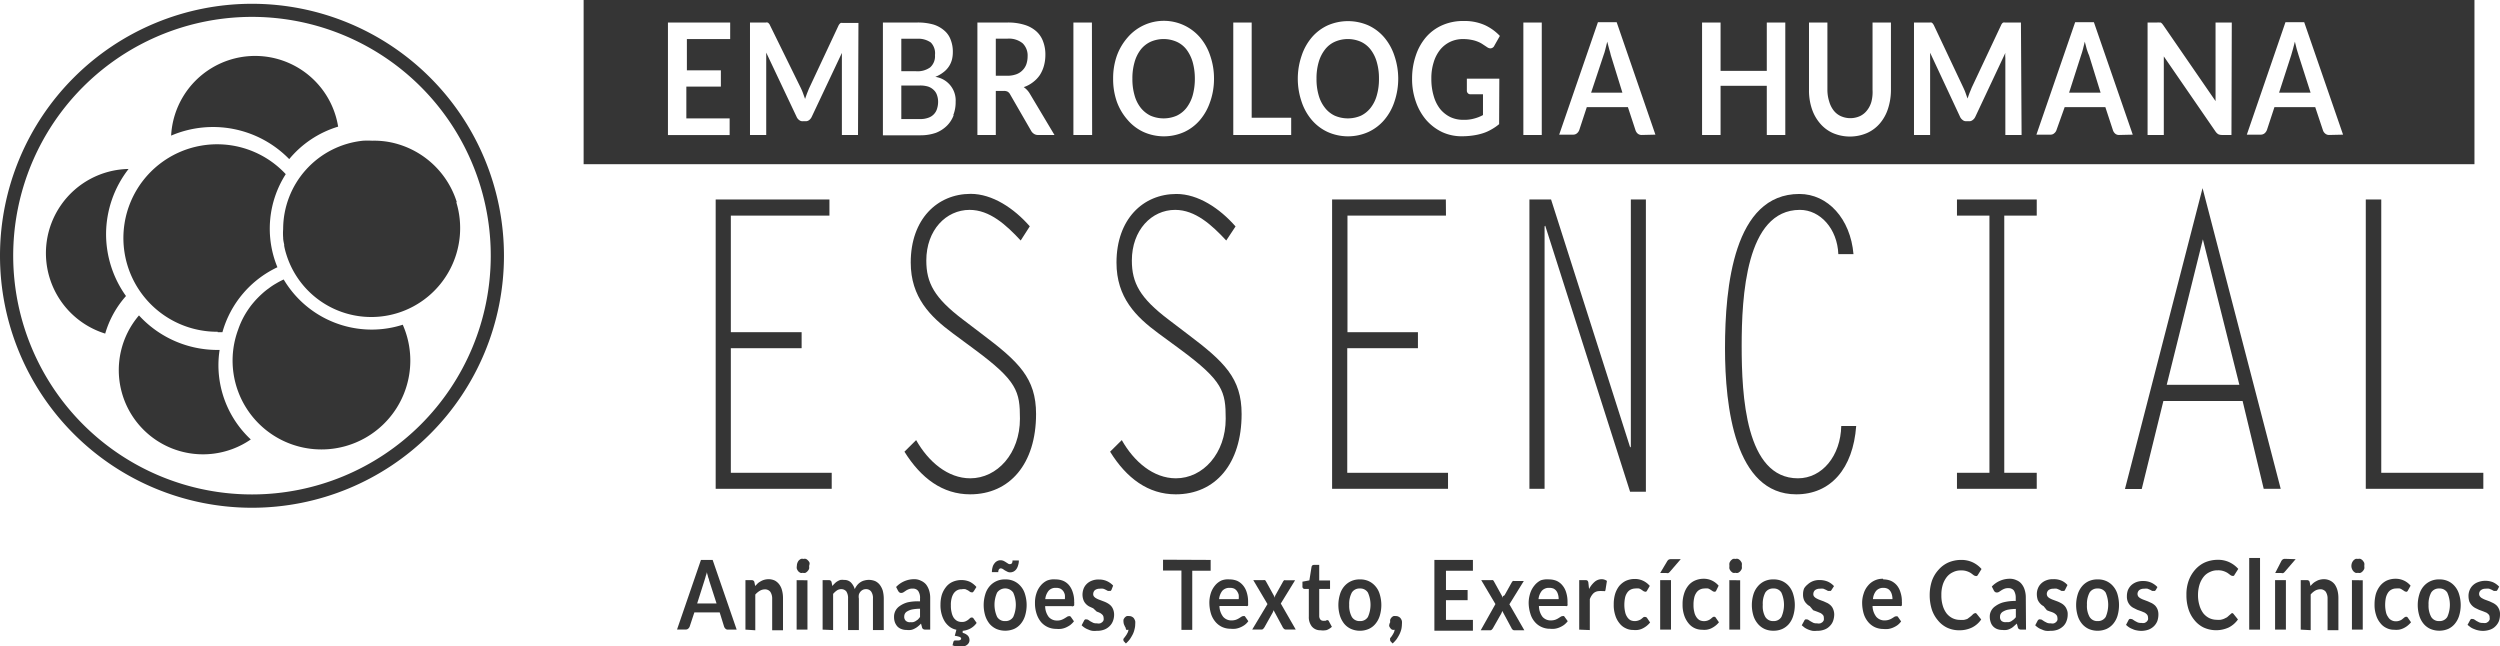 <svg xmlns="http://www.w3.org/2000/svg" viewBox="0 0 230.97 59.72"><defs><style>.cls-1{fill:#353535;}</style></defs><g id="Camada_2" data-name="Camada 2"><g id="Camada_1-2" data-name="Camada 1"><g id="Camada_2-2" data-name="Camada 2"><g id="Camada_1-2-2" data-name="Camada 1-2"><path class="cls-1" d="M148.67,4.54q-.09-.3-.18-.69c-.06.24-.12.47-.17.69s-.11.4-.17.56L147,8.56h2.89L148.82,5.1C148.79,4.93,148.73,4.75,148.67,4.54Z"/><path class="cls-1" d="M94.94,5.19A1.57,1.57,0,0,0,94.48,4a2,2,0,0,0-1.38-.43H92V7h1.06a2.43,2.43,0,0,0,.84-.14,1.5,1.5,0,0,0,.58-.38,1.47,1.47,0,0,0,.35-.57A2.32,2.32,0,0,0,94.94,5.19Z"/><path class="cls-1" d="M109.62,4.58a2.37,2.37,0,0,0-.91-.72,3,3,0,0,0-2.41,0,2.53,2.53,0,0,0-.91.72,3.4,3.4,0,0,0-.57,1.16,5.32,5.32,0,0,0-.2,1.53,5.34,5.34,0,0,0,.2,1.54,3.26,3.26,0,0,0,.57,1.15,2.67,2.67,0,0,0,.91.73,3.06,3.06,0,0,0,2.41,0,2.5,2.5,0,0,0,.91-.73,3.44,3.44,0,0,0,.57-1.15,5.71,5.71,0,0,0,.2-1.54,5.69,5.69,0,0,0-.2-1.53A3.59,3.59,0,0,0,109.62,4.58Z"/><path class="cls-1" d="M85.93,6.23a1.37,1.37,0,0,0,.45-1.14A1.43,1.43,0,0,0,86,3.93a2,2,0,0,0-1.26-.35H83.27v3h1.35A2,2,0,0,0,85.93,6.23Z"/><path class="cls-1" d="M86.26,8.31A1.36,1.36,0,0,0,85.75,8a2.51,2.51,0,0,0-.77-.1H83.27V11H85a2.12,2.12,0,0,0,.79-.13,1.25,1.25,0,0,0,.79-.85,2.1,2.1,0,0,0,.09-.61,1.81,1.81,0,0,0-.1-.61A1.11,1.11,0,0,0,86.26,8.31Z"/><path class="cls-1" d="M126.63,4.58a2.42,2.42,0,0,0-.9-.72,3,3,0,0,0-2.41,0,2.37,2.37,0,0,0-.91.72,3.42,3.42,0,0,0-.58,1.16,5.32,5.32,0,0,0-.2,1.53,5.34,5.34,0,0,0,.2,1.54,3.29,3.29,0,0,0,.58,1.15,2.5,2.5,0,0,0,.91.73,3.06,3.06,0,0,0,2.41,0,2.55,2.55,0,0,0,.9-.73,3.26,3.26,0,0,0,.57-1.15,5.34,5.34,0,0,0,.2-1.54,5.32,5.32,0,0,0-.2-1.53A3.4,3.4,0,0,0,126.63,4.58Z"/><path class="cls-1" d="M53.92,0V15.17H228.61V0ZM67.46,3.61h-4V6.5H66.6V8H63.41v2.94h4v1.54H61.71V2.08h5.75Zm11.81,8.86H77.78V5.35c0-.15,0-.31,0-.46L75,10.78a.81.81,0,0,1-.24.31.51.51,0,0,1-.35.11h-.23a.49.49,0,0,1-.35-.11.73.73,0,0,1-.24-.31l-2.8-5.92c0,.15,0,.31,0,.46v7.15h-1.5V2.08h1.47a.33.33,0,0,1,.15,0,.22.22,0,0,1,.12.09.45.45,0,0,1,.11.17L74,8.16c.07.15.14.31.2.48l.18.5q.09-.27.18-.51c.07-.17.13-.33.2-.49l2.7-5.76a.62.62,0,0,1,.11-.17.31.31,0,0,1,.11-.09.42.42,0,0,1,.15,0h1.48Zm8.84-1.84a2.65,2.65,0,0,1-.64,1,3,3,0,0,1-1,.64,4.27,4.27,0,0,1-1.42.23H81.57V2.08h3.15a5.26,5.26,0,0,1,1.53.19,2.77,2.77,0,0,1,1,.56,2,2,0,0,1,.59.87,3,3,0,0,1,.19,1.15,2.72,2.72,0,0,1-.09.69,2.13,2.13,0,0,1-.8,1.15,2.91,2.91,0,0,1-.73.41,2.2,2.2,0,0,1,1.88,2.31,3.23,3.23,0,0,1-.22,1.23Zm7.79,1.84a.63.63,0,0,1-.38-.11.77.77,0,0,1-.26-.28L93.34,8.75a.67.67,0,0,0-.23-.27.74.74,0,0,0-.39-.08H92v4.07H90.3V2.08h2.77a5.11,5.11,0,0,1,1.6.22,2.87,2.87,0,0,1,1.09.61,2.31,2.31,0,0,1,.62.95,3.34,3.34,0,0,1,.2,1.21,3.76,3.76,0,0,1-.13,1,3.14,3.14,0,0,1-.38.86,2.82,2.82,0,0,1-.63.66,2.86,2.86,0,0,1-.86.46,1.89,1.89,0,0,1,.56.6l2.28,3.82Zm5,0H99.17V2.08h1.71Zm10.91-3.09a5.07,5.07,0,0,1-.94,1.7,4.26,4.26,0,0,1-1.45,1.11,4.61,4.61,0,0,1-3.78,0,4.3,4.3,0,0,1-1.46-1.11,5.23,5.23,0,0,1-1-1.69,6.32,6.32,0,0,1-.34-2.12,6.3,6.3,0,0,1,.34-2.11,5.27,5.27,0,0,1,1-1.7,4.41,4.41,0,0,1,6.69,0,5,5,0,0,1,.94,1.69,6.37,6.37,0,0,1,.35,2.12,6.37,6.37,0,0,1-.35,2.12Zm7.48,3.09h-5.35V2.08h1.7v8.8h3.65Zm9.54-3.08a5,5,0,0,1-.94,1.69,4.3,4.3,0,0,1-1.46,1.11,4.61,4.61,0,0,1-3.78,0,4.3,4.3,0,0,1-1.46-1.11,5,5,0,0,1-.94-1.69,6.57,6.57,0,0,1,0-4.23,5.07,5.07,0,0,1,.94-1.7,4.3,4.3,0,0,1,1.46-1.11,4.69,4.69,0,0,1,3.78,0,4.3,4.3,0,0,1,1.46,1.11,5.07,5.07,0,0,1,.94,1.7,6.57,6.57,0,0,1,0,4.23Zm9.67,2.08a4.49,4.49,0,0,1-.73.5,3.81,3.81,0,0,1-.8.35,5.46,5.46,0,0,1-.91.2,7.17,7.17,0,0,1-1,.07,4.27,4.27,0,0,1-1.83-.39,4.6,4.6,0,0,1-1.47-1.12,5.18,5.18,0,0,1-.95-1.68,6.24,6.24,0,0,1-.35-2.14,6.55,6.55,0,0,1,.35-2.15,5,5,0,0,1,.95-1.69,4.23,4.23,0,0,1,1.49-1.09,4.75,4.75,0,0,1,2-.39,4.59,4.59,0,0,1,1.93.38,4.5,4.5,0,0,1,1.39,1l-.5.88a.42.42,0,0,1-.38.27.59.59,0,0,1-.31-.12l-.41-.27a2.32,2.32,0,0,0-.47-.24,2.84,2.84,0,0,0-.57-.16,3.71,3.71,0,0,0-.74-.07,2.71,2.71,0,0,0-1.22.26,2.68,2.68,0,0,0-.93.74,3.44,3.44,0,0,0-.59,1.16,4.84,4.84,0,0,0-.21,1.51,5.42,5.42,0,0,0,.22,1.6,3.47,3.47,0,0,0,.6,1.2,2.84,2.84,0,0,0,.94.74,2.78,2.78,0,0,0,1.2.25,3.34,3.34,0,0,0,1-.12,3.5,3.5,0,0,0,.81-.32V8.71h-1.14a.32.32,0,0,1-.26-.1.34.34,0,0,1-.09-.25V7.27h3Zm3.94,1h-1.7V2.08h1.7Zm9.21,0a.56.56,0,0,1-.35-.13.72.72,0,0,1-.2-.31l-.7-2.13H146.6L145.91,12a.69.69,0,0,1-.2.3.52.52,0,0,1-.35.14h-1.31l3.58-10.39h1.73l3.58,10.39Zm13.29,0h-1.71V7.93h-4.27v4.54h-1.71V2.08h1.71V6.55h4.27V2.08h1.71Zm9.76-4.16a5.63,5.63,0,0,1-.27,1.73,3.94,3.94,0,0,1-.75,1.36,3.36,3.36,0,0,1-1.19.89,4,4,0,0,1-3.16,0,3.32,3.32,0,0,1-1.18-.89,4,4,0,0,1-.76-1.36,5.34,5.34,0,0,1-.26-1.73V2.08h1.7V8.31A3.56,3.56,0,0,0,169,9.39a2.43,2.43,0,0,0,.41.82,1.76,1.76,0,0,0,.66.52,2.16,2.16,0,0,0,1.76,0,1.78,1.78,0,0,0,.66-.53,2.26,2.26,0,0,0,.41-.82A3.56,3.56,0,0,0,173,8.3V2.08h1.7Zm12.07,4.16h-1.5V5.35a2.37,2.37,0,0,1,0-.46l-2.77,5.89a.75.75,0,0,1-.25.31.48.48,0,0,1-.34.11h-.24a.48.48,0,0,1-.34-.11.75.75,0,0,1-.25-.31l-2.76-5.91c0,.16,0,.31,0,.47s0,.29,0,.41v6.72h-1.49V2.08h1.46a.42.42,0,0,1,.15,0,.34.34,0,0,1,.12.09,1,1,0,0,1,.11.17l2.73,5.78c.07.15.14.31.2.48s.12.35.18.5q.09-.27.18-.51c.07-.17.14-.33.2-.49l2.71-5.76a.59.59,0,0,1,.1-.17.22.22,0,0,1,.12-.09.42.42,0,0,1,.15,0h1.47Zm9,0a.53.53,0,0,1-.36-.13.72.72,0,0,1-.2-.31l-.7-2.13h-3.76L190,12a.61.61,0,0,1-.2.3.48.48,0,0,1-.34.14h-1.32l3.58-10.39h1.73l3.59,10.39Zm10.39,0h-.87a.84.84,0,0,1-.35-.07.92.92,0,0,1-.26-.26l-4.77-6.93c0,.16,0,.31,0,.46s0,.29,0,.41v6.39h-1.5V2.08h.89a.6.6,0,0,1,.19,0l.14,0,.12.1.12.16,4.82,7c0-.17,0-.35,0-.49s0-.31,0-.45V2.08h1.5Zm9,0a.55.55,0,0,1-.34-.13.66.66,0,0,1-.21-.31L213.9,9.9h-3.77L209.44,12a.75.75,0,0,1-.2.3.55.55,0,0,1-.35.14h-1.31l3.57-10.39h1.73l3.59,10.39Z"/><path class="cls-1" d="M192.79,4.54q-.09-.3-.18-.69c-.06.24-.11.47-.17.69s-.11.4-.17.56l-1.11,3.46h2.91L193,5.1C192.91,4.93,192.87,4.75,192.79,4.54Z"/><path class="cls-1" d="M212.19,4.54c-.05-.2-.11-.43-.17-.69l-.18.69c-.06.22-.11.4-.16.56l-1.12,3.46h2.91L212.36,5.1C212.31,4.93,212.26,4.75,212.19,4.54Z"/><path class="cls-1" d="M76.63,19.92H67.52V30.69h6.54v1.48H67.52V43.68h9.32v1.48H66.12V18.43H76.63Z"/><path class="cls-1" d="M94.3,22.22c-1.34-1.44-2.86-2.83-4.72-2.83-2.17,0-4,1.86-4,4.68,0,2.07.75,3.46,3.38,5.45l1.76,1.34c3.4,2.56,5,4.08,5,7.39,0,4.6-2.43,7.42-6.09,7.42-2.54,0-4.54-1.48-6.07-3.94l1.08-1.07c1.13,2,2.93,3.53,5,3.53,2.5,0,4.59-2.31,4.59-5.5,0-2.52-.24-3.49-4.21-6.42l-2-1.48c-2.06-1.53-3.88-3.31-3.88-6.54,0-4,2.45-6.34,5.54-6.34,2,0,4,1.33,5.46,3Z"/><path class="cls-1" d="M113.29,22.22c-1.34-1.44-2.86-2.83-4.72-2.83-2.17,0-4,1.86-4,4.68,0,2.07.75,3.46,3.38,5.45l1.76,1.34c3.4,2.56,5,4.08,5,7.39,0,4.6-2.42,7.42-6.09,7.42-2.53,0-4.54-1.48-6.06-3.94l1.08-1.07c1.13,2,2.92,3.53,5,3.53,2.51,0,4.6-2.31,4.6-5.5,0-2.52-.24-3.49-4.21-6.42l-2-1.47c-2.08-1.53-3.88-3.31-3.88-6.54,0-4,2.44-6.34,5.54-6.34,2,0,4,1.33,5.46,3Z"/><path class="cls-1" d="M133.59,19.92h-9.1V30.69H131v1.48h-6.53V43.68h9.31v1.48H123.07V18.43h10.51Z"/><path class="cls-1" d="M142.76,20.85l-.06.07V45.16h-1.4V18.43h2l7.31,22.91.06-.08V18.43h1.39v27h-1.46Z"/><path class="cls-1" d="M169.84,23.48c-.09-2.34-1.67-4.09-3.55-4.09-5,0-5.38,8.05-5.38,12.58s.35,12.22,5.2,12.22c2.24,0,3.94-2.08,4-4.83h1.38c-.29,3.94-2.36,6.31-5.54,6.31-5.67,0-6.58-8.09-6.58-13.5,0-5.68.81-14.25,6.87-14.25,2.63,0,4.72,2.29,5,5.56Z"/><path class="cls-1" d="M188.17,19.92h-3V43.68h3v1.48H180.8V43.68h3V19.92h-3V18.43h7.37Z"/><path class="cls-1" d="M210.71,45.16h-1.57l-1.95-8.11h-7.32l-2,8.13h-1.55l7.17-27.8Zm-10.53-9.61h6.71l-3.37-13.44Z"/><path class="cls-1" d="M220,43.68h9.43v1.48H218.57V18.43H220Z"/><path class="cls-1" d="M68.06,58.17h-.81a.3.3,0,0,1-.22-.08.5.5,0,0,1-.13-.19l-.41-1.32H64.15l-.43,1.3a.43.43,0,0,1-.13.19.31.31,0,0,1-.22.09h-.82l2.21-6.43h1.08Zm-3.65-2.42H66.2l-.69-2.14c0-.09-.07-.21-.1-.34s-.08-.28-.11-.42c0,.14-.08.29-.11.42s-.07.24-.1.34Z"/><path class="cls-1" d="M68.87,58.17V53.6h.59a.23.23,0,0,1,.24.2l.07.34.25-.26a1.81,1.81,0,0,1,.29-.19,1.27,1.27,0,0,1,.32-.13,1.57,1.57,0,0,1,.37-.05,1.37,1.37,0,0,1,.59.13A1.27,1.27,0,0,1,72,54a1.56,1.56,0,0,1,.25.54,2.72,2.72,0,0,1,.09.69v3h-1v-2.9a1.13,1.13,0,0,0-.17-.65.62.62,0,0,0-.51-.23.94.94,0,0,0-.46.13,1.78,1.78,0,0,0-.42.35v3.3Z"/><path class="cls-1" d="M74.75,52.29a.75.75,0,0,1,0,.26.64.64,0,0,1-.14.22.7.7,0,0,1-.19.15.43.43,0,0,1-.25,0,.37.37,0,0,1-.23,0,.75.75,0,0,1-.2-.15.94.94,0,0,1-.12-.22.58.58,0,0,1,0-.26.8.8,0,0,1,.17-.5.75.75,0,0,1,.2-.15.37.37,0,0,1,.23,0,.43.43,0,0,1,.25,0,.7.7,0,0,1,.19.15.64.64,0,0,1,.14.22A.87.87,0,0,1,74.75,52.29Zm-.15,1.32v4.56h-1V53.6Z"/><path class="cls-1" d="M76,58.17V53.6h.59a.23.23,0,0,1,.24.2l.07.34a2.4,2.4,0,0,1,.22-.24,1.12,1.12,0,0,1,.24-.19,1.43,1.43,0,0,1,.28-.13,1.34,1.34,0,0,1,.35,0,.84.84,0,0,1,.62.23,1.49,1.49,0,0,1,.36.62,1.58,1.58,0,0,1,.24-.39,1.25,1.25,0,0,1,.3-.26,1.09,1.09,0,0,1,.35-.15,1.54,1.54,0,0,1,1,.06,1.21,1.21,0,0,1,.43.35,1.82,1.82,0,0,1,.27.54,3.06,3.06,0,0,1,.09.74v2.89h-1v-2.9a1.05,1.05,0,0,0-.16-.65.57.57,0,0,0-.49-.23.67.67,0,0,0-.28.06.73.73,0,0,0-.37.44,1,1,0,0,0,0,.38v2.9h-1v-2.9a1.13,1.13,0,0,0-.16-.67.6.6,0,0,0-.48-.21.69.69,0,0,0-.39.12,1.78,1.78,0,0,0-.35.32v3.34Z"/><path class="cls-1" d="M85.94,58.17h-.43a.42.42,0,0,1-.22-.05.27.27,0,0,1-.11-.18l-.09-.33a2.44,2.44,0,0,1-.29.27,1.49,1.49,0,0,1-.31.2,1.06,1.06,0,0,1-.34.12,1.72,1.72,0,0,1-.39,0,1.26,1.26,0,0,1-.47-.08,1,1,0,0,1-.37-.23,1.28,1.28,0,0,1-.24-.39A1.42,1.42,0,0,1,82.6,57a1.17,1.17,0,0,1,.51-1,2.29,2.29,0,0,1,.74-.35A4.34,4.34,0,0,1,85,55.56v-.27a1.11,1.11,0,0,0-.17-.69.58.58,0,0,0-.49-.22.84.84,0,0,0-.39.06,1.15,1.15,0,0,0-.27.14l-.21.14a.43.43,0,0,1-.22.06.27.27,0,0,1-.17-.06.53.53,0,0,1-.11-.14l-.18-.35a2.29,2.29,0,0,1,1.67-.72,1.34,1.34,0,0,1,.62.14,1.32,1.32,0,0,1,.47.34,1.76,1.76,0,0,1,.29.56,2.3,2.3,0,0,1,.1.69Zm-1.87-.69a1.33,1.33,0,0,0,.28,0,.92.92,0,0,0,.23-.09l.22-.15A2.09,2.09,0,0,0,85,57v-.76a4,4,0,0,0-.69.06,1.42,1.42,0,0,0-.45.16.59.59,0,0,0-.25.22.6.6,0,0,0-.07.27.51.51,0,0,0,.15.41.58.58,0,0,0,.38.13Z"/><path class="cls-1" d="M88.23,59.17h.06l.06,0,.09,0h.11a.35.35,0,0,0,.19-.06A.16.16,0,0,0,88.8,59a.2.2,0,0,0-.15-.16,2.16,2.16,0,0,0-.44-.1l.15-.56a1.55,1.55,0,0,1-.58-.24,2,2,0,0,1-.47-.48,2.58,2.58,0,0,1-.31-.7,3,3,0,0,1-.11-.9A3.25,3.25,0,0,1,87,55a2.26,2.26,0,0,1,.38-.74,1.59,1.59,0,0,1,.6-.49,2,2,0,0,1,.84-.18,1.88,1.88,0,0,1,.78.16,2,2,0,0,1,.61.48l-.25.4-.09.09a.19.19,0,0,1-.12,0,.24.24,0,0,1-.14-.05l-.17-.12-.23-.11a.83.83,0,0,0-.35,0,.84.84,0,0,0-.44.1.92.92,0,0,0-.32.3,1.45,1.45,0,0,0-.19.47,2.25,2.25,0,0,0-.06.63,2.36,2.36,0,0,0,.07.65,1.42,1.42,0,0,0,.19.48,1,1,0,0,0,.31.29.87.87,0,0,0,.42.1.8.8,0,0,0,.37-.06,1.38,1.38,0,0,0,.24-.14l.17-.15a.23.23,0,0,1,.16-.06.19.19,0,0,1,.17.1l.28.4a1.71,1.71,0,0,1-.6.53,1.89,1.89,0,0,1-.69.2l0,.19a1,1,0,0,1,.49.27.62.62,0,0,1,.14.39.5.5,0,0,1-.07.27.61.61,0,0,1-.19.2.88.88,0,0,1-.3.13,1.31,1.31,0,0,1-.39,0l-.3,0L88,59.62l.09-.35C88.14,59.21,88.17,59.17,88.23,59.17Z"/><path class="cls-1" d="M92.87,53.53a1.86,1.86,0,0,1,.81.16,1.79,1.79,0,0,1,.62.47,1.91,1.91,0,0,1,.4.74,3.41,3.41,0,0,1,0,2,2.13,2.13,0,0,1-.4.74,1.7,1.7,0,0,1-.62.47,2.13,2.13,0,0,1-1.62,0,1.83,1.83,0,0,1-.63-.47,2.31,2.31,0,0,1-.4-.74,3.41,3.41,0,0,1,0-2,2,2,0,0,1,.4-.74,1.83,1.83,0,0,1,.63-.47A1.86,1.86,0,0,1,92.87,53.53Zm.42-1.41a.26.26,0,0,0,.19-.07.43.43,0,0,0,.06-.27h.59a1.37,1.37,0,0,1-.07.45,1.11,1.11,0,0,1-.16.35.75.75,0,0,1-.25.22.72.72,0,0,1-.32.08.58.58,0,0,1-.26-.06l-.23-.12-.19-.13a.58.58,0,0,0-.17-.06.23.23,0,0,0-.18.08.42.42,0,0,0-.07.27h-.59a1.63,1.63,0,0,1,.06-.45.88.88,0,0,1,.17-.35.67.67,0,0,1,.25-.22.61.61,0,0,1,.32-.08.75.75,0,0,1,.26.05,1.71,1.71,0,0,1,.23.13l.19.12a.27.27,0,0,0,.17.06Zm-.42,5.26a.82.82,0,0,0,.74-.38,2.76,2.76,0,0,0,0-2.25.91.91,0,0,0-1.49,0,2.73,2.73,0,0,0,0,2.24.82.82,0,0,0,.75.39Z"/><path class="cls-1" d="M97.53,53.53a1.84,1.84,0,0,1,.69.13,1.47,1.47,0,0,1,.55.41,1.92,1.92,0,0,1,.34.65,2.55,2.55,0,0,1,.13.87.74.74,0,0,1,0,.21.31.31,0,0,1,0,.13.13.13,0,0,1-.07.06A.15.15,0,0,1,99,56H96.56a1.68,1.68,0,0,0,.33,1,1,1,0,0,0,.77.33,1.11,1.11,0,0,0,.4-.06,1.55,1.55,0,0,0,.29-.14l.23-.14a.28.28,0,0,1,.18-.06.17.17,0,0,1,.1,0,.27.27,0,0,1,.08.07l.28.4a1.93,1.93,0,0,1-.35.35,2.38,2.38,0,0,1-.41.23,1.69,1.69,0,0,1-.44.12,2.18,2.18,0,0,1-.44,0,1.87,1.87,0,0,1-.77-.16,1.83,1.83,0,0,1-.63-.47,2.33,2.33,0,0,1-.41-.76,3.08,3.08,0,0,1-.15-1,2.65,2.65,0,0,1,.13-.88,2.12,2.12,0,0,1,.38-.71,1.75,1.75,0,0,1,.6-.48A1.71,1.71,0,0,1,97.53,53.53Zm0,.78a.84.84,0,0,0-.65.27,1.45,1.45,0,0,0-.31.77h1.81a1.83,1.83,0,0,0,0-.4,1,1,0,0,0-.15-.34.83.83,0,0,0-.27-.23,1,1,0,0,0-.38-.07Z"/><path class="cls-1" d="M102.69,54.49a.39.39,0,0,1-.08.1.2.2,0,0,1-.11,0,.44.44,0,0,1-.15,0l-.19-.1a1.33,1.33,0,0,0-.24-.1,1.06,1.06,0,0,0-.31,0,.72.72,0,0,0-.45.13.48.48,0,0,0-.16.35.33.33,0,0,0,.08.25.72.72,0,0,0,.22.17,1.83,1.83,0,0,0,.32.14l.34.13a2.29,2.29,0,0,1,.35.16,1.39,1.39,0,0,1,.31.23,1,1,0,0,1,.22.35,1.27,1.27,0,0,1,.09.47,1.61,1.61,0,0,1-.11.61,1.25,1.25,0,0,1-.31.47,1.38,1.38,0,0,1-.5.32,1.79,1.79,0,0,1-.69.11,1.81,1.81,0,0,1-.4,0,1.29,1.29,0,0,1-.38-.12,1.54,1.54,0,0,1-.34-.17,2,2,0,0,1-.27-.22l.22-.42a.29.29,0,0,1,.1-.12.26.26,0,0,1,.15,0,.27.27,0,0,1,.17.06l.18.12.25.13a.83.83,0,0,0,.35.05.7.7,0,0,0,.29,0,.67.67,0,0,0,.2-.12.44.44,0,0,0,.12-.18.65.65,0,0,0,0-.21.43.43,0,0,0-.09-.26,1,1,0,0,0-.22-.18,1.79,1.79,0,0,0-.32-.13L101,56.2l-.37-.17a1.18,1.18,0,0,1-.31-.24,1,1,0,0,1-.22-.35,1.48,1.48,0,0,1-.09-.51,1.62,1.62,0,0,1,.1-.54,1.25,1.25,0,0,1,.29-.44,1.35,1.35,0,0,1,.47-.3,1.62,1.62,0,0,1,.65-.11,1.74,1.74,0,0,1,.75.15,1.81,1.81,0,0,1,.57.41Z"/><path class="cls-1" d="M103.8,57.48a1,1,0,0,1,0-.24.76.76,0,0,1,.12-.19.59.59,0,0,1,.18-.13.59.59,0,0,1,.23,0,.44.44,0,0,1,.25.06.49.49,0,0,1,.19.16,1.28,1.28,0,0,1,.11.24,1.43,1.43,0,0,1,0,.29,1.74,1.74,0,0,1-.06.45,2,2,0,0,1-.16.47,4.25,4.25,0,0,1-.27.46,2.79,2.79,0,0,1-.37.4l-.16-.17a.2.2,0,0,1-.07-.16.11.11,0,0,1,0-.08.22.22,0,0,1,.05-.08l.1-.13.13-.18.12-.22a1,1,0,0,0,.07-.25.54.54,0,0,1-.22,0A.62.62,0,0,1,104,58a.84.84,0,0,1-.11-.21A.75.75,0,0,1,103.8,57.48Z"/><path class="cls-1" d="M111.85,51.73v1h-1.7v5.46h-1V52.71h-1.7v-1Z"/><path class="cls-1" d="M113.59,53.53a1.85,1.85,0,0,1,.7.13,1.55,1.55,0,0,1,.54.41,1.78,1.78,0,0,1,.35.65,2.82,2.82,0,0,1,.13.87v.21a.65.65,0,0,1,0,.13.11.11,0,0,1-.07.06.14.14,0,0,1-.11,0h-2.47a1.69,1.69,0,0,0,.35,1,1,1,0,0,0,.76.33,1.4,1.4,0,0,0,.41-.06,1.55,1.55,0,0,0,.29-.14l.22-.14a.33.33,0,0,1,.19-.06.17.17,0,0,1,.1,0,.16.16,0,0,1,.07.07l.28.4a1.61,1.61,0,0,1-.34.35,2.13,2.13,0,0,1-.42.23,1.69,1.69,0,0,1-.44.12,2.09,2.09,0,0,1-.43,0,1.91,1.91,0,0,1-.78-.16,1.79,1.79,0,0,1-.62-.47,2.18,2.18,0,0,1-.42-.76,3.68,3.68,0,0,1-.15-1,2.93,2.93,0,0,1,.13-.88,2.12,2.12,0,0,1,.38-.71,1.67,1.67,0,0,1,.61-.48A1.64,1.64,0,0,1,113.59,53.53Zm0,.78a.86.86,0,0,0-.66.27,1.47,1.47,0,0,0-.3.77h1.81a1.83,1.83,0,0,0,0-.4,1.06,1.06,0,0,0-.16-.34.71.71,0,0,0-.26-.23A1,1,0,0,0,113.61,54.31Z"/><path class="cls-1" d="M117.1,55.81l-1.31-2.21h.92a.29.29,0,0,1,.16,0,.31.31,0,0,1,.09.11l.84,1.52a.44.44,0,0,1,0-.15.51.51,0,0,1,.07-.15l.67-1.2a.38.38,0,0,1,.1-.12.17.17,0,0,1,.12,0h.89l-1.32,2.15,1.38,2.4h-.92a.23.23,0,0,1-.17-.07.53.53,0,0,1-.11-.14l-.85-1.58a.82.82,0,0,1-.1.26l-.74,1.32a.76.76,0,0,1-.11.14.18.18,0,0,1-.15.07h-.87Z"/><path class="cls-1" d="M122,58.23a1,1,0,0,1-.8-.35,1.38,1.38,0,0,1-.28-.92V54.41h-.4a.16.16,0,0,1-.13-.06.19.19,0,0,1-.06-.17v-.44l.64-.12.2-1.24a.27.27,0,0,1,.07-.14.25.25,0,0,1,.15-.05h.49v1.44h1v.78h-1v2.47a.55.55,0,0,0,.1.35.33.33,0,0,0,.25.12.4.4,0,0,0,.15,0l.1,0,.08-.05.07,0a.08.08,0,0,1,.07,0l.06.07.29.54a1.5,1.5,0,0,1-.48.3A1.59,1.59,0,0,1,122,58.23Z"/><path class="cls-1" d="M125.64,53.53a1.86,1.86,0,0,1,.81.16,1.79,1.79,0,0,1,.62.47,1.91,1.91,0,0,1,.4.74,3.41,3.41,0,0,1,0,2,2.13,2.13,0,0,1-.4.74,1.7,1.7,0,0,1-.62.47,2.07,2.07,0,0,1-1.62,0,1.74,1.74,0,0,1-.63-.47,2.31,2.31,0,0,1-.4-.74,3.41,3.41,0,0,1,0-2,2,2,0,0,1,.4-.74,1.83,1.83,0,0,1,.63-.47A1.86,1.86,0,0,1,125.64,53.53Zm0,3.85a.82.82,0,0,0,.74-.38,2.76,2.76,0,0,0,0-2.25.82.82,0,0,0-.74-.38.83.83,0,0,0-.75.38,2.22,2.22,0,0,0-.24,1.13,2.15,2.15,0,0,0,.24,1.11.82.82,0,0,0,.75.39Z"/><path class="cls-1" d="M128.44,57.48a.67.67,0,0,1,0-.24.76.76,0,0,1,.12-.19.59.59,0,0,1,.18-.13.59.59,0,0,1,.23,0,.44.44,0,0,1,.25.06.49.49,0,0,1,.19.16.74.74,0,0,1,.11.24,1.43,1.43,0,0,1,0,.29,2.3,2.3,0,0,1-.05.45,2.64,2.64,0,0,1-.17.47,4.25,4.25,0,0,1-.27.46,2.79,2.79,0,0,1-.37.4l-.16-.17a.2.2,0,0,1-.07-.16.11.11,0,0,1,0-.08.22.22,0,0,1,0-.08l.11-.13a2.65,2.65,0,0,0,.24-.4,1,1,0,0,0,.07-.25.54.54,0,0,1-.22,0,.39.39,0,0,1-.17-.14.72.72,0,0,1-.12-.21A.75.75,0,0,1,128.44,57.48Z"/><path class="cls-1" d="M136.08,51.73v1h-2.49v1.78h2v.94h-2v1.82h2.49v1h-3.56V51.73Z"/><path class="cls-1" d="M138.16,55.81l-1.31-2.21h.93a.27.27,0,0,1,.15,0,.31.31,0,0,1,.09.11l.84,1.52a.88.88,0,0,1,0-.15A1,1,0,0,1,139,55l.67-1.2a.58.58,0,0,1,.1-.12.19.19,0,0,1,.12,0h.89l-1.33,2.15,1.38,2.4h-.92a.23.23,0,0,1-.17-.07.36.36,0,0,1-.1-.14l-.85-1.58a1.17,1.17,0,0,1-.1.26l-.75,1.32a.49.49,0,0,1-.11.14.18.18,0,0,1-.15.07h-.88Z"/><path class="cls-1" d="M143.11,53.53a1.84,1.84,0,0,1,.69.13,1.46,1.46,0,0,1,.54.41,1.78,1.78,0,0,1,.35.65,2.82,2.82,0,0,1,.13.87v.21a.33.33,0,0,1,0,.13.09.09,0,0,1-.06.06.15.15,0,0,1-.11,0h-2.47a1.68,1.68,0,0,0,.33,1,1,1,0,0,0,.76.33,1.4,1.4,0,0,0,.41-.06,1.55,1.55,0,0,0,.29-.14l.22-.14a.33.33,0,0,1,.19-.06.19.19,0,0,1,.1,0,.16.16,0,0,1,.07.07l.29.4a1.93,1.93,0,0,1-.35.35,2.13,2.13,0,0,1-.42.23,1.69,1.69,0,0,1-.44.12,2,2,0,0,1-.43,0,1.83,1.83,0,0,1-.77-.16,1.74,1.74,0,0,1-.63-.47,2,2,0,0,1-.41-.76,3.37,3.37,0,0,1-.16-1,2.94,2.94,0,0,1,.14-.88,2.12,2.12,0,0,1,.38-.71,1.75,1.75,0,0,1,.61-.5A1.9,1.9,0,0,1,143.11,53.53Zm0,.78a.86.86,0,0,0-.66.27,1.45,1.45,0,0,0-.31.77H144a1.37,1.37,0,0,0-.05-.4,1,1,0,0,0-.15-.34.74.74,0,0,0-.27-.23A1,1,0,0,0,143.13,54.31Z"/><path class="cls-1" d="M145.9,58.17V53.6h.57a.26.26,0,0,1,.21.06.4.4,0,0,1,.07.21l.06.55a2.21,2.21,0,0,1,.51-.66,1,1,0,0,1,.64-.25.83.83,0,0,1,.5.16l-.13.82a.21.21,0,0,1-.05.12.2.2,0,0,1-.11,0l-.15,0a.84.84,0,0,0-.27,0,.81.81,0,0,0-.52.19,1.43,1.43,0,0,0-.35.56v2.85Z"/><path class="cls-1" d="M152.17,54.56a.39.39,0,0,1-.08.1.19.19,0,0,1-.12,0,.32.32,0,0,1-.15-.06l-.16-.11a1,1,0,0,0-.23-.12,1.41,1.41,0,0,0-.35,0,1,1,0,0,0-.44.11.84.84,0,0,0-.32.3,1.29,1.29,0,0,0-.19.47,3.36,3.36,0,0,0-.06.63,2.88,2.88,0,0,0,.07.65,1.29,1.29,0,0,0,.19.47.89.89,0,0,0,.31.3,1,1,0,0,0,.79,0,.72.72,0,0,0,.24-.14l.17-.14A.24.24,0,0,1,152,57a.21.21,0,0,1,.18.11l.27.4a2.06,2.06,0,0,1-.73.57,1.45,1.45,0,0,1-.42.12,2,2,0,0,1-.42,0,1.49,1.49,0,0,1-.69-.16,1.51,1.51,0,0,1-.57-.46,2.11,2.11,0,0,1-.39-.74,3,3,0,0,1-.14-1,3.32,3.32,0,0,1,.12-.94,2.34,2.34,0,0,1,.37-.74,1.91,1.91,0,0,1,.61-.49,2,2,0,0,1,.84-.18,1.74,1.74,0,0,1,.78.17,1.85,1.85,0,0,1,.61.47Z"/><path class="cls-1" d="M155.28,51.66l-1,1.16a.53.53,0,0,1-.14.12.29.29,0,0,1-.18,0h-.58L154,51.9a.62.62,0,0,1,.14-.18.38.38,0,0,1,.23-.06Zm-.9,1.94v4.57h-1V53.6Z"/><path class="cls-1" d="M158.56,54.56a.39.39,0,0,1-.08.1.2.2,0,0,1-.13,0,.25.25,0,0,1-.14-.06l-.17-.11a1,1,0,0,0-.23-.12,1.27,1.27,0,0,0-.34,0,.93.93,0,0,0-.44.11.84.84,0,0,0-.32.3,1.29,1.29,0,0,0-.19.47,2.69,2.69,0,0,0-.06.63,2.4,2.4,0,0,0,.07.65,1.29,1.29,0,0,0,.19.47.89.89,0,0,0,.31.3,1,1,0,0,0,1-.11l.17-.14a.24.24,0,0,1,.16-.07.18.18,0,0,1,.17.11l.28.4a1.88,1.88,0,0,1-.35.34,2.14,2.14,0,0,1-.38.23,1.66,1.66,0,0,1-.42.12,2,2,0,0,1-.42,0,1.57,1.57,0,0,1-1.26-.62,2.29,2.29,0,0,1-.39-.74,3,3,0,0,1-.14-1,3,3,0,0,1,.13-.94,2.15,2.15,0,0,1,.37-.74,1.62,1.62,0,0,1,.61-.49,2,2,0,0,1,.83-.18,1.74,1.74,0,0,1,.78.17,1.85,1.85,0,0,1,.61.47Z"/><path class="cls-1" d="M160.92,52.29a.75.75,0,0,1,0,.26.83.83,0,0,1-.14.22.62.62,0,0,1-.2.15.39.39,0,0,1-.24,0,.52.52,0,0,1-.24,0,.9.9,0,0,1-.19-.15.8.8,0,0,1-.13-.22.75.75,0,0,1,0-.26.87.87,0,0,1,0-.28.8.8,0,0,1,.13-.22.9.9,0,0,1,.19-.15.52.52,0,0,1,.24,0,.39.39,0,0,1,.24,0,.62.62,0,0,1,.2.15,1,1,0,0,1,.14.22A.87.87,0,0,1,160.92,52.29Zm-.15,1.32v4.56h-1V53.6Z"/><path class="cls-1" d="M163.84,53.53a1.94,1.94,0,0,1,.82.16,1.79,1.79,0,0,1,.62.47,2,2,0,0,1,.39.74,3.41,3.41,0,0,1,0,2,2.11,2.11,0,0,1-.39.74,1.79,1.79,0,0,1-.62.47,1.94,1.94,0,0,1-.82.16,1.89,1.89,0,0,1-.81-.16,1.79,1.79,0,0,1-.62-.47,2.16,2.16,0,0,1-.41-.74,3.41,3.41,0,0,1,0-2,2.07,2.07,0,0,1,.41-.74,1.79,1.79,0,0,1,.62-.47A1.89,1.89,0,0,1,163.84,53.53Zm0,3.85a.82.82,0,0,0,.74-.38,2.76,2.76,0,0,0,0-2.25.81.81,0,0,0-.74-.38.83.83,0,0,0-.75.38,2.21,2.21,0,0,0-.23,1.13,2,2,0,0,0,.23,1.11.83.83,0,0,0,.75.39Z"/><path class="cls-1" d="M169.22,54.49a.39.39,0,0,1-.08.1.23.23,0,0,1-.11,0,.38.38,0,0,1-.15,0l-.19-.1-.23-.1a1.22,1.22,0,0,0-.32,0,.72.72,0,0,0-.45.13.48.48,0,0,0-.16.35.33.33,0,0,0,.08.25.72.72,0,0,0,.22.17,2.12,2.12,0,0,0,.31.14l.35.13.35.16a1.39,1.39,0,0,1,.31.23,1,1,0,0,1,.22.35,1.27,1.27,0,0,1,.09.47,1.83,1.83,0,0,1-.11.61,1.25,1.25,0,0,1-.31.47,1.26,1.26,0,0,1-.5.32,1.82,1.82,0,0,1-.69.11,1.75,1.75,0,0,1-.4,0,2.06,2.06,0,0,1-.72-.29l-.27-.22.23-.42a.23.23,0,0,1,.1-.12.23.23,0,0,1,.14,0,.24.24,0,0,1,.17.06l.19.12.24.13a.85.85,0,0,0,.35.05.7.7,0,0,0,.29,0,.72.72,0,0,0,.21-.12.57.57,0,0,0,.12-.18.71.71,0,0,0,0-.21.37.37,0,0,0-.08-.26,1,1,0,0,0-.22-.18l-.32-.13-.36-.13L167.2,56a1,1,0,0,1-.31-.24,1,1,0,0,1-.23-.35,1.27,1.27,0,0,1-.08-.51,1.4,1.4,0,0,1,.1-.54A1.37,1.37,0,0,1,167,54a1.57,1.57,0,0,1,.47-.3,1.64,1.64,0,0,1,.66-.11,1.93,1.93,0,0,1,.75.15,1.76,1.76,0,0,1,.56.41Z"/><path class="cls-1" d="M174,53.53a1.8,1.8,0,0,1,.69.13,1.59,1.59,0,0,1,.55.41,1.76,1.76,0,0,1,.34.65,2.55,2.55,0,0,1,.13.87.74.74,0,0,1,0,.21.31.31,0,0,1,0,.13.11.11,0,0,1-.07.06.14.14,0,0,1-.11,0H173a1.69,1.69,0,0,0,.35,1,1,1,0,0,0,.76.33,1.34,1.34,0,0,0,.4-.06,1.38,1.38,0,0,0,.3-.14L175,57a.33.33,0,0,1,.19-.06.19.19,0,0,1,.1,0,.23.23,0,0,1,.07.07l.28.4a1.61,1.61,0,0,1-.34.35,2.13,2.13,0,0,1-.42.23,1.69,1.69,0,0,1-.44.12,2,2,0,0,1-.43,0,1.91,1.91,0,0,1-.78-.16,1.79,1.79,0,0,1-.62-.47,2.18,2.18,0,0,1-.42-.76,3.68,3.68,0,0,1-.15-1,2.66,2.66,0,0,1,.14-.88,2,2,0,0,1,.38-.71,1.74,1.74,0,0,1,1.4-.66Zm0,.78a.86.86,0,0,0-.66.27,1.36,1.36,0,0,0-.3.77h1.8a1.37,1.37,0,0,0-.05-.4,1,1,0,0,0-.15-.34.67.67,0,0,0-.27-.23A.94.94,0,0,0,174,54.31Z"/><path class="cls-1" d="M182.48,56.64a.18.18,0,0,1,.15.08l.41.51a2.22,2.22,0,0,1-.84.74,2.65,2.65,0,0,1-1.2.26,2.59,2.59,0,0,1-1.13-.25,2.47,2.47,0,0,1-.85-.69,3,3,0,0,1-.55-1,4.48,4.48,0,0,1-.19-1.32,4.19,4.19,0,0,1,.21-1.32,3,3,0,0,1,.6-1,2.65,2.65,0,0,1,.91-.68,3,3,0,0,1,1.17-.24,2.47,2.47,0,0,1,1.1.23,2.51,2.51,0,0,1,.8.61l-.34.55a.2.2,0,0,1-.09.09.19.19,0,0,1-.13,0,.37.37,0,0,1-.18-.08l-.24-.18a1.69,1.69,0,0,0-.36-.17,1.52,1.52,0,0,0-.56-.08,1.55,1.55,0,0,0-.73.16,1.57,1.57,0,0,0-.58.45,2.29,2.29,0,0,0-.37.71,3,3,0,0,0-.13.94,3.2,3.2,0,0,0,.13,1,2.24,2.24,0,0,0,.35.71,1.66,1.66,0,0,0,.54.44,1.57,1.57,0,0,0,.67.16,2.56,2.56,0,0,0,.39,0,1.92,1.92,0,0,0,.32-.09L182,57a1.94,1.94,0,0,0,.26-.23l.08-.07Z"/><path class="cls-1" d="M187.18,58.17h-.43a.42.42,0,0,1-.22-.05.27.27,0,0,1-.11-.18l-.09-.33-.3.27a1.21,1.21,0,0,1-.3.2,1.12,1.12,0,0,1-.35.12,1.72,1.72,0,0,1-.39,0,1.29,1.29,0,0,1-.47-.08,1.05,1.05,0,0,1-.36-.23,1,1,0,0,1-.24-.39,1.61,1.61,0,0,1-.09-.54,1.13,1.13,0,0,1,.12-.51,1.16,1.16,0,0,1,.4-.45,2.24,2.24,0,0,1,.73-.35,4.46,4.46,0,0,1,1.15-.13v-.27a1.27,1.27,0,0,0-.17-.69.6.6,0,0,0-.5-.22.89.89,0,0,0-.39.06,1.74,1.74,0,0,0-.27.14l-.21.14a.39.39,0,0,1-.21.06.24.24,0,0,1-.17-.06.3.3,0,0,1-.11-.14l-.18-.35a2.27,2.27,0,0,1,1.66-.72,1.38,1.38,0,0,1,.63.14,1.11,1.11,0,0,1,.46.34,1.58,1.58,0,0,1,.29.56,2.3,2.3,0,0,1,.1.69Zm-1.87-.69.27,0a.85.85,0,0,0,.24-.09l.21-.15a1.45,1.45,0,0,0,.21-.22v-.76a4,4,0,0,0-.69.06,1.42,1.42,0,0,0-.45.16.59.59,0,0,0-.25.22.5.5,0,0,0-.07.27.48.48,0,0,0,.15.41A.58.58,0,0,0,185.31,57.48Z"/><path class="cls-1" d="M190.79,54.49a.25.25,0,0,1-.08.1.2.2,0,0,1-.11,0,.44.44,0,0,1-.15,0l-.18-.1-.24-.1a1.17,1.17,0,0,0-.32,0,.72.72,0,0,0-.45.13.48.48,0,0,0-.16.35.44.44,0,0,0,.08.25.72.72,0,0,0,.22.17,1.83,1.83,0,0,0,.32.14l.35.13a2.68,2.68,0,0,1,.34.16,1.19,1.19,0,0,1,.31.23,1,1,0,0,1,.22.35,1,1,0,0,1,.09.47,1.61,1.61,0,0,1-.11.61,1.22,1.22,0,0,1-.3.47,1.58,1.58,0,0,1-.5.32,1.87,1.87,0,0,1-.7.11,1.81,1.81,0,0,1-.4,0,1.23,1.23,0,0,1-.37-.12,1.42,1.42,0,0,1-.35-.17,2,2,0,0,1-.27-.22l.22-.42a.34.34,0,0,1,.12-.12.24.24,0,0,1,.15,0,.27.27,0,0,1,.17.06l.18.12.25.13a.83.83,0,0,0,.35.05.7.7,0,0,0,.29,0,.67.67,0,0,0,.2-.12.57.57,0,0,0,.12-.18.65.65,0,0,0,0-.21.43.43,0,0,0-.09-.26,1,1,0,0,0-.22-.18,1.79,1.79,0,0,0-.32-.13,3.42,3.42,0,0,1-.34-.13L188.8,56a1,1,0,0,1-.31-.24,1.18,1.18,0,0,1-.23-.35,1.75,1.75,0,0,1-.08-.51,1.4,1.4,0,0,1,.1-.54,1.25,1.25,0,0,1,.29-.44,1.35,1.35,0,0,1,.47-.3,1.59,1.59,0,0,1,.65-.11,1.79,1.79,0,0,1,.76.13,1.59,1.59,0,0,1,.56.41Z"/><path class="cls-1" d="M193.8,53.53a1.86,1.86,0,0,1,.81.16,1.79,1.79,0,0,1,.62.47,2,2,0,0,1,.4.74,3.59,3.59,0,0,1,0,2,2.13,2.13,0,0,1-.4.74,1.79,1.79,0,0,1-.62.47,2.1,2.1,0,0,1-1.63,0,1.79,1.79,0,0,1-.62-.47,2.13,2.13,0,0,1-.4-.74,3.41,3.41,0,0,1,0-2,2.13,2.13,0,0,1,.4-.74,1.79,1.79,0,0,1,.62-.47A1.94,1.94,0,0,1,193.8,53.53Zm0,3.85a.83.83,0,0,0,.74-.38,2.84,2.84,0,0,0,0-2.25.82.82,0,0,0-.74-.38.83.83,0,0,0-.75.38,2.22,2.22,0,0,0-.24,1.13,2.05,2.05,0,0,0,.24,1.11.82.82,0,0,0,.75.39Z"/><path class="cls-1" d="M199.18,54.49a.43.43,0,0,1-.09.1.2.2,0,0,1-.11,0,.44.44,0,0,1-.15,0l-.18-.1-.24-.1a1.17,1.17,0,0,0-.32,0,.72.72,0,0,0-.45.13.48.48,0,0,0-.16.35.44.44,0,0,0,.08.25.72.72,0,0,0,.22.17,1.83,1.83,0,0,0,.32.14l.34.13.35.16a1.44,1.44,0,0,1,.32.23,1.15,1.15,0,0,1,.22.35,1.26,1.26,0,0,1,.08.47,1.81,1.81,0,0,1-.1.61,1.38,1.38,0,0,1-.31.47,1.47,1.47,0,0,1-.5.32,2,2,0,0,1-1.09.07,1.29,1.29,0,0,1-.38-.12,1.54,1.54,0,0,1-.34-.17,2,2,0,0,1-.27-.22l.22-.42a.29.29,0,0,1,.1-.12.24.24,0,0,1,.15,0,.27.27,0,0,1,.17.06l.18.12.25.13a.83.83,0,0,0,.35.05.73.73,0,0,0,.29,0,.67.67,0,0,0,.2-.12.57.57,0,0,0,.12-.18.65.65,0,0,0,0-.21.43.43,0,0,0-.09-.26,1,1,0,0,0-.22-.18l-.31-.13-.37-.13-.34-.17a1.08,1.08,0,0,1-.32-.24,1.15,1.15,0,0,1-.22-.35,1.27,1.27,0,0,1-.08-.51,1.61,1.61,0,0,1,.09-.54,1.4,1.4,0,0,1,.29-.44,1.45,1.45,0,0,1,.47-.3,1.62,1.62,0,0,1,.65-.11,1.74,1.74,0,0,1,.75.15,1.81,1.81,0,0,1,.57.41Z"/><path class="cls-1" d="M206.2,56.64a.19.19,0,0,1,.15.08l.41.51a2.33,2.33,0,0,1-.85.74,2.79,2.79,0,0,1-2.33,0,2.47,2.47,0,0,1-.85-.69,3,3,0,0,1-.54-1,4.18,4.18,0,0,1-.19-1.32,3.69,3.69,0,0,1,.21-1.32,3.15,3.15,0,0,1,.59-1,2.65,2.65,0,0,1,.91-.68,3,3,0,0,1,1.18-.24,2.4,2.4,0,0,1,1.09.23,2.55,2.55,0,0,1,.81.61l-.35.55a.14.14,0,0,1-.08.09.19.19,0,0,1-.13,0,.37.37,0,0,1-.18-.08l-.24-.18a1.69,1.69,0,0,0-.36-.17,1.52,1.52,0,0,0-.56-.08,1.55,1.55,0,0,0-.73.16,1.5,1.5,0,0,0-.58.45,2.29,2.29,0,0,0-.37.71,3.29,3.29,0,0,0-.14.94,3.21,3.21,0,0,0,.14,1,2.24,2.24,0,0,0,.35.71,1.66,1.66,0,0,0,.54.44,1.57,1.57,0,0,0,.67.16,2.56,2.56,0,0,0,.39,0,1.81,1.81,0,0,0,.31-.09l.28-.14.26-.23.08-.07Z"/><path class="cls-1" d="M208.8,51.55v6.62h-1V51.55Z"/><path class="cls-1" d="M212.09,51.66l-1,1.16a.41.41,0,0,1-.14.12.25.25,0,0,1-.17,0h-.58l.55-1.07a.49.49,0,0,1,.14-.18.38.38,0,0,1,.23-.06Zm-.9,1.94v4.57h-1V53.6Z"/><path class="cls-1" d="M212.56,58.17V53.6h.59a.23.23,0,0,1,.24.2l.07.34a3.07,3.07,0,0,1,.25-.26,1.45,1.45,0,0,1,.29-.19,1.13,1.13,0,0,1,.32-.13,1.57,1.57,0,0,1,.37-.05,1.29,1.29,0,0,1,.58.13,1.21,1.21,0,0,1,.43.35,1.77,1.77,0,0,1,.25.54,2.72,2.72,0,0,1,.09.69v3h-1v-2.9a1.13,1.13,0,0,0-.17-.65.62.62,0,0,0-.51-.23,1,1,0,0,0-.47.13,1.69,1.69,0,0,0-.41.35v3.3Z"/><path class="cls-1" d="M218.43,52.29a.75.75,0,0,1,0,.26.83.83,0,0,1-.14.22.62.62,0,0,1-.2.15.4.4,0,0,1-.24,0,.46.46,0,0,1-.23,0,.75.75,0,0,1-.2-.15.8.8,0,0,1-.13-.22.75.75,0,0,1-.05-.26.87.87,0,0,1,.05-.28.8.8,0,0,1,.13-.22.75.75,0,0,1,.2-.15.46.46,0,0,1,.23,0,.4.4,0,0,1,.24,0,.62.62,0,0,1,.2.15,1,1,0,0,1,.14.22A.86.86,0,0,1,218.43,52.29Zm-.14,1.32v4.56h-1V53.6Z"/><path class="cls-1" d="M222.46,54.56a.39.39,0,0,1-.08.1.16.16,0,0,1-.12,0,.25.25,0,0,1-.14-.06l-.17-.11a1,1,0,0,0-.23-.12,1.34,1.34,0,0,0-.35,0,.87.87,0,0,0-.44.11.84.84,0,0,0-.32.3,1.5,1.5,0,0,0-.19.47,3.36,3.36,0,0,0-.06.63,2.88,2.88,0,0,0,.07.65,1.16,1.16,0,0,0,.2.47.75.75,0,0,0,.31.3.83.83,0,0,0,.41.1.9.9,0,0,0,.37-.07.72.72,0,0,0,.24-.14l.17-.14a.33.33,0,0,1,.16-.07.19.19,0,0,1,.18.11l.28.4a2.24,2.24,0,0,1-.35.34,1.9,1.9,0,0,1-.39.23,1.48,1.48,0,0,1-.41.12,2.15,2.15,0,0,1-.43,0,1.49,1.49,0,0,1-.69-.16,1.51,1.51,0,0,1-.57-.46,2.11,2.11,0,0,1-.39-.74,3,3,0,0,1-.14-1,3.73,3.73,0,0,1,.12-.94,2.36,2.36,0,0,1,.38-.74,1.78,1.78,0,0,1,.6-.49,2,2,0,0,1,.84-.18,1.79,1.79,0,0,1,1.39.64Z"/><path class="cls-1" d="M225.36,53.53a1.86,1.86,0,0,1,.81.16,1.79,1.79,0,0,1,.62.47,2,2,0,0,1,.4.74,3.41,3.41,0,0,1,0,2,2.13,2.13,0,0,1-.4.74,1.7,1.7,0,0,1-.62.47,2.13,2.13,0,0,1-1.62,0,1.74,1.74,0,0,1-.63-.47,2.13,2.13,0,0,1-.4-.74,3.41,3.41,0,0,1,0-2,2,2,0,0,1,.4-.74,1.83,1.83,0,0,1,.63-.47A1.86,1.86,0,0,1,225.36,53.53Zm0,3.85a.82.82,0,0,0,.74-.38,2.76,2.76,0,0,0,0-2.25.82.82,0,0,0-.74-.38.83.83,0,0,0-.75.38,2.22,2.22,0,0,0-.24,1.13,2.15,2.15,0,0,0,.24,1.11.82.82,0,0,0,.75.39Z"/><path class="cls-1" d="M230.74,54.49a.28.28,0,0,1-.09.1.19.19,0,0,1-.1,0,.43.43,0,0,1-.16,0l-.18-.1-.24-.1a1.12,1.12,0,0,0-.32,0,.67.67,0,0,0-.44.13.44.44,0,0,0-.17.35.38.38,0,0,0,.09.25.62.62,0,0,0,.22.17,1.73,1.73,0,0,0,.31.14l.35.13.34.16a1.44,1.44,0,0,1,.32.23,1.15,1.15,0,0,1,.22.35,1.09,1.09,0,0,1,.08.47,1.81,1.81,0,0,1-.1.61,1.38,1.38,0,0,1-.31.47,1.26,1.26,0,0,1-.5.32,2,2,0,0,1-1.09.07,1.86,1.86,0,0,1-.38-.12,1.54,1.54,0,0,1-.34-.17l-.28-.22.23-.42a.29.29,0,0,1,.1-.12.26.26,0,0,1,.15,0,.27.27,0,0,1,.17.06l.18.12.25.13a.8.8,0,0,0,.34.05.78.78,0,0,0,.3,0,.82.82,0,0,0,.2-.12.57.57,0,0,0,.12-.18.49.49,0,0,0,0-.21.37.37,0,0,0-.08-.26,1,1,0,0,0-.22-.18l-.32-.13-.36-.13-.35-.17a1.23,1.23,0,0,1-.54-.59,1.75,1.75,0,0,1-.08-.51,1.4,1.4,0,0,1,.1-.54,1.25,1.25,0,0,1,.29-.44,1.35,1.35,0,0,1,.47-.3,1.93,1.93,0,0,1,1.4,0,1.81,1.81,0,0,1,.57.41Z"/><path class="cls-1" d="M23.28.35A23.28,23.28,0,1,0,46.56,23.63,23.28,23.28,0,0,0,23.28.35Zm0,45.33a22.06,22.06,0,1,1,22.06-22h0a22.06,22.06,0,0,1-22.06,22Z"/><path class="cls-1" d="M26.72,14.7a9.39,9.39,0,0,1,4.52-3,7.77,7.77,0,0,0-15.43.83A9.83,9.83,0,0,1,26.72,14.7Z"/><path class="cls-1" d="M9.8,21.61a9.83,9.83,0,0,1,2.08-6A7.78,7.78,0,0,0,9.72,30.82a9,9,0,0,1,1.92-3.47A9.84,9.84,0,0,1,9.8,21.61Z"/><path class="cls-1" d="M20.18,33.72a9.2,9.2,0,0,1,.11-1.39h-.18a9.82,9.82,0,0,1-7.27-3.19A7.78,7.78,0,0,0,23.17,40.6,9.4,9.4,0,0,1,20.18,33.72Z"/><path class="cls-1" d="M20.11,30.69h.44a9.46,9.46,0,0,1,5.08-6,9.34,9.34,0,0,1,.77-8.6,8.66,8.66,0,1,0-6.29,14.56Z"/><path class="cls-1" d="M42.21,18.7A8.11,8.11,0,0,0,36,13.13,7.73,7.73,0,0,0,34.38,13a7.87,7.87,0,0,0-.84,0,8.22,8.22,0,0,0-7.38,8.17v0a5.1,5.1,0,0,0,0,.78c0,.26.06.45.1.68a.22.22,0,0,0,0,.11,6.33,6.33,0,0,0,.19.75,8.21,8.21,0,0,0,15.7-4.83Z"/><path class="cls-1" d="M34.33,30.45a9.46,9.46,0,0,1-8.12-4.63l0,0h0a7.09,7.09,0,0,0-.72.38h0a5.82,5.82,0,0,0-.66.44h0a5.9,5.9,0,0,0-.62.5h0c-.19.17-.38.36-.56.55h0c-.18.2-.35.4-.51.61h0c-.16.22-.31.44-.45.67h0A7.6,7.6,0,0,0,22,30.46h0A8.21,8.21,0,1,0,37.21,30,9.4,9.4,0,0,1,34.33,30.45Z"/></g></g></g></g></svg>